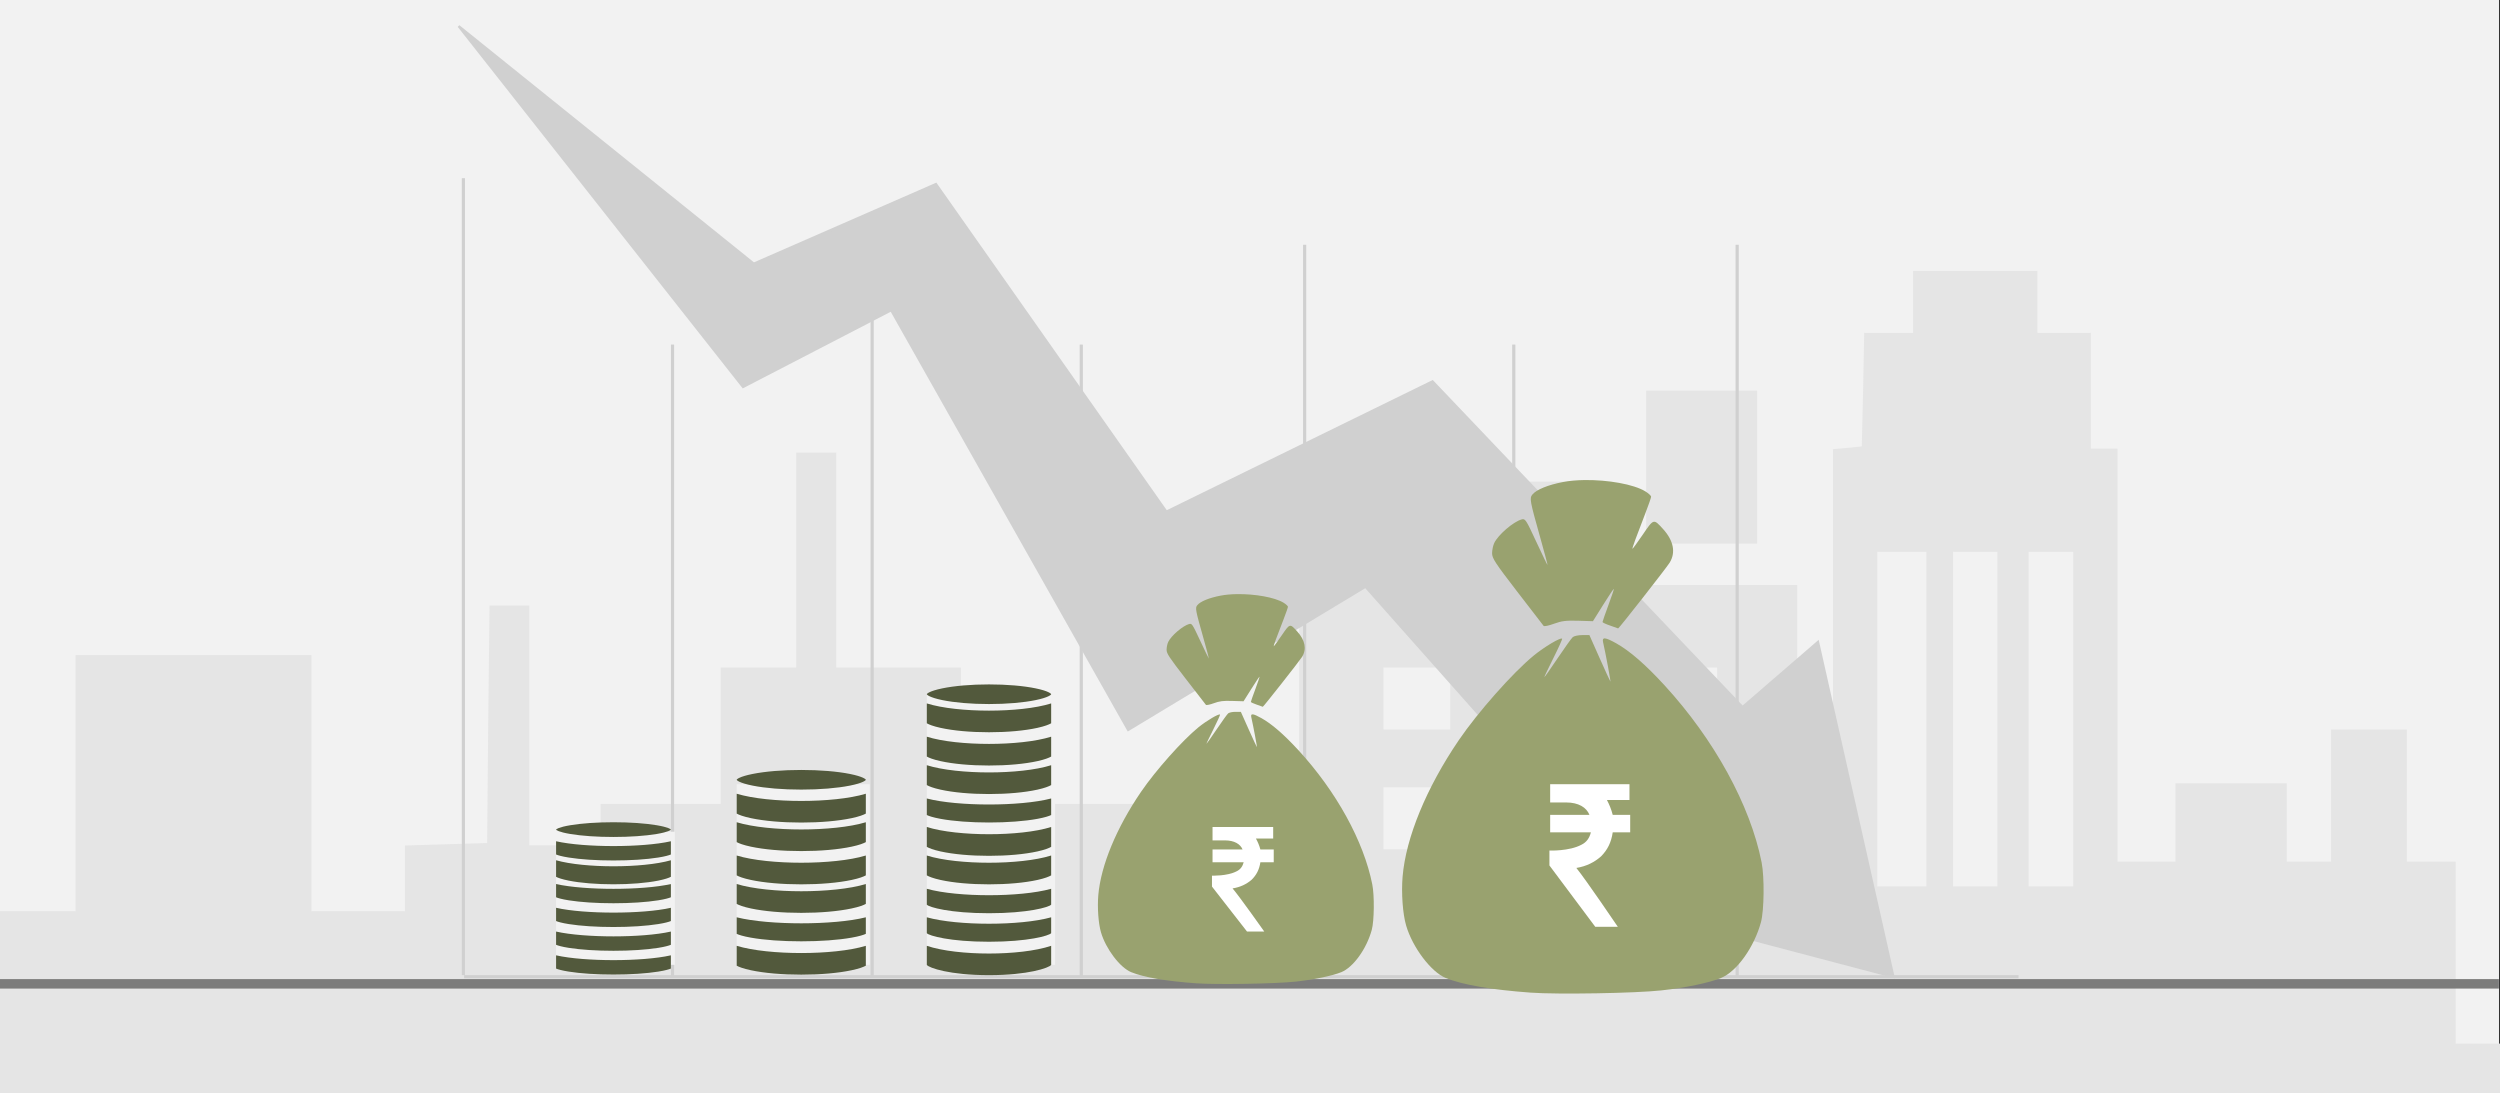 <svg width="526" height="230" xmlns="http://www.w3.org/2000/svg" xmlns:xlink="http://www.w3.org/1999/xlink" overflow="hidden"><rect width="100%" height="100%" fill="#333333" stroke="none"/><defs><clipPath id="clip0"><path d="M0 0 526 0 526 230 0 230Z" fill-rule="evenodd" clip-rule="evenodd"/></clipPath></defs><g clip-path="url(#clip0)"><rect x="0" y="0" width="525.239" height="230" fill="#FFFFFF" transform="scale(1.001 1)"/><rect x="0" y="0" width="525.239" height="230" fill="#F2F2F2" transform="scale(1.001 1)"/><path d="M0 153.859 0 134.718 7.967 134.718 15.878 134.718 15.878 107.806 15.878 80.841 40.676 80.841 65.474 80.841 65.474 107.806 65.474 134.718 75.292 134.718 85.11 134.718 85.11 127.833 85.11 120.897 93.751 120.636 102.391 120.375 102.615 95.392 102.896 70.41 107.103 70.41 111.255 70.41 111.255 95.601 111.255 120.844 118.773 120.844 126.235 120.844 126.235 116.463 126.235 112.134 138.858 112.134 151.482 112.134 151.482 97.792 151.482 83.449 159.449 83.449 167.359 83.449 167.359 60.865 167.359 38.23 171.567 38.23 175.775 38.23 175.775 60.865 175.775 83.449 188.904 83.449 201.976 83.449 201.976 97.792 201.976 112.134 227.223 112.134 252.47 112.134 252.47 123.452 252.47 134.718 262.737 134.718 273.06 134.718 273.06 100.399 273.06 66.081 325.406 66.081 377.751 66.081 377.751 97.374 377.751 128.668 381.51 128.668 385.269 128.668 385.269 83.084 385.269 37.5 388.299 37.239 391.328 36.926 391.609 24.983 391.833 13.039 396.939 13.039 402.1 13.039 402.1 6.519 402.1 0 415.173 0 428.245 0 428.245 6.519 428.245 13.039 433.855 13.039 439.466 13.039 439.466 25.191 439.466 37.395 442.271 37.395 445.076 37.395 445.076 80.841 445.076 124.287 451.192 124.287 457.251 124.287 457.251 116.046 457.251 107.806 468.921 107.806 480.647 107.806 480.647 116.046 480.647 124.287 485.303 124.287 489.96 124.287 489.96 110.413 489.96 96.488 497.927 96.488 505.894 96.488 505.894 110.413 505.894 124.287 510.999 124.287 516.161 124.287 516.161 143.428 516.161 162.569 522.725 162.569 529.233 162.569 529.233 167.784 529.233 173 264.645 173 0 173 0 153.859ZM404.906 94.297 404.906 59.092 399.744 59.092 394.582 59.092 394.582 94.297 394.582 129.502 399.744 129.502 404.906 129.502 404.906 94.297ZM419.829 94.297 419.829 59.092 415.173 59.092 410.516 59.092 410.516 94.297 410.516 129.502 415.173 129.502 419.829 129.502 419.829 94.297ZM435.763 94.297 435.763 59.092 431.05 59.092 426.394 59.092 426.394 94.297 426.394 129.502 431.05 129.502 435.763 129.502 435.763 94.297ZM304.815 115.159 304.815 108.64 297.802 108.64 290.789 108.64 290.789 115.159 290.789 121.679 297.802 121.679 304.815 121.679 304.815 115.159ZM332.868 115.159 332.868 108.64 325.854 108.64 318.841 108.64 318.841 115.159 318.841 121.679 325.854 121.679 332.868 121.679 332.868 115.159ZM360.92 115.159 360.92 108.64 353.907 108.64 346.894 108.64 346.894 115.159 346.894 121.679 353.907 121.679 360.92 121.679 360.92 115.159ZM304.815 89.968 304.815 83.449 297.802 83.449 290.789 83.449 290.789 89.968 290.789 96.488 297.802 96.488 304.815 96.488 304.815 89.968ZM332.868 89.968 332.868 83.449 325.854 83.449 318.841 83.449 318.841 89.968 318.841 96.488 325.854 96.488 332.868 96.488 332.868 89.968ZM360.92 89.968 360.92 83.449 353.907 83.449 346.894 83.449 346.894 89.968 346.894 96.488 353.907 96.488 360.92 96.488 360.92 89.968ZM282.374 50.852 282.374 44.332 309.977 44.332 337.58 44.332 337.58 50.852 337.58 57.371 309.977 57.371 282.374 57.371 282.374 50.852ZM345.996 41.307 345.996 25.191 357.666 25.191 369.335 25.191 369.335 41.307 369.335 57.371 357.666 57.371 345.996 57.371 345.996 41.307Z" fill="#E5E5E5" fill-rule="evenodd" transform="matrix(1.001 0 -0 1 0 57)"/><path d="M0 0 525.239 0" stroke="#7C7C7B" stroke-width="1.997" stroke-miterlimit="8" fill="none" fill-rule="evenodd" transform="matrix(1.001 0 -0 1 0 207)"/><path d="M0 0-326.727-0" stroke="#D0D0D0" stroke-width="0.666" stroke-miterlimit="8" fill="none" fill-rule="evenodd" transform="matrix(1.001 8.75495e-08 8.74228e-08 -1 424.7 205.5)"/><path d="M0 0 167.662 0" stroke="#D0D0D0" stroke-width="0.666" stroke-miterlimit="8" fill="none" fill-rule="evenodd" transform="matrix(-4.37114e-08 -1 -1.001 4.37747e-08 97.5 205.162)"/><path d="M0 0-0-133.018" stroke="#D0D0D0" stroke-width="0.666" stroke-miterlimit="8" fill="none" fill-rule="evenodd" transform="matrix(-1.001 -0 -0 1 141.5 205.518)"/><path d="M0 0-0-153.834" stroke="#D0D0D0" stroke-width="0.666" stroke-miterlimit="8" fill="none" fill-rule="evenodd" transform="matrix(-1.001 -0 -0 1 183.5 205.334)"/><path d="M0 0-0-133.018" stroke="#D0D0D0" stroke-width="0.666" stroke-miterlimit="8" fill="none" fill-rule="evenodd" transform="matrix(-1.001 -0 -0 1 227.5 205.518)"/><path d="M0 0-0-153.834" stroke="#D0D0D0" stroke-width="0.666" stroke-miterlimit="8" fill="none" fill-rule="evenodd" transform="matrix(-1.001 -0 -0 1 274.5 205.334)"/><path d="M0 0-0-133.018" stroke="#D0D0D0" stroke-width="0.666" stroke-miterlimit="8" fill="none" fill-rule="evenodd" transform="matrix(-1.001 -0 -0 1 318.5 205.518)"/><path d="M0 0-0-153.834" stroke="#D0D0D0" stroke-width="0.666" stroke-miterlimit="8" fill="none" fill-rule="evenodd" transform="matrix(-1.001 -0 -0 1 365.5 205.334)"/><path d="M0 0 59.777 75.906 90.916 59.762 140.725 148.066 190.604 117.941 234.846 167.834 220.756 178.678 301.563 200 285.712 129.577 269.86 143.284 204.694 74.749 148.756 102.163 100.321 33.232 62.032 49.985 0 0Z" stroke="#D0D0D0" stroke-width="0.499" stroke-miterlimit="8" fill="#D0D0D0" fill-rule="evenodd" transform="matrix(1.001 0 -0 1 96.5 5.5)"/><path d="M38.342 0.003C36.72 0.026 35.166 0.159 33.815 0.419 30.663 1.025 28.242 2.014 27.397 3.042 26.75 3.829 26.831 4.267 29.106 12.361 29.947 15.354 30.605 17.835 30.57 17.875 30.533 17.915 29.473 15.725 28.214 13.008 26.026 8.287 25.889 8.079 25.128 8.287 23.383 8.766 20.174 11.534 19.362 13.261 19.118 13.781 18.918 14.746 18.918 15.407 18.918 16.466 19.544 17.422 24.221 23.509 27.139 27.304 29.625 30.534 29.747 30.685 29.87 30.836 30.852 30.634 31.929 30.234 33.515 29.647 34.481 29.526 37.001 29.604L40.114 29.699 42.272 26.244C43.459 24.345 44.47 22.833 44.516 22.884 44.563 22.936 44.044 24.484 43.363 26.325 42.683 28.166 42.126 29.763 42.126 29.875 42.126 29.987 42.857 30.327 43.75 30.631L43.75 30.631C44.644 30.934 45.393 31.2 45.415 31.222 45.517 31.32 55.572 18.467 56.235 17.392 57.555 15.253 57.072 12.757 54.87 10.328 52.849 8.1 52.904 8.085 50.581 11.498 49.435 13.18 48.461 14.515 48.415 14.465 48.331 14.372 49.233 11.893 51.221 6.761 51.835 5.176 52.337 3.71 52.337 3.505 52.337 3.3 51.801 2.8 51.146 2.395 48.682 0.872 43.206-0.063 38.342 0.003ZM37.867 32.623C37.041 32.623 36.144 32.815 35.875 33.049 35.606 33.283 34.179 35.274 32.704 37.474 31.228 39.674 29.97 41.474 29.906 41.474 29.842 41.474 30.686 39.687 31.781 37.503 32.876 35.319 33.711 33.465 33.636 33.383 33.335 33.053 29.911 35.088 27.659 36.937 23.27 40.539 15.896 48.878 11.906 54.751 5.107 64.758 0.796 75.24 0.107 83.435-0.183 86.888 0.132 91.269 0.847 93.722 2.188 98.324 6.084 103.494 9.168 104.763 12.631 106.189 18.776 107.251 27.03 107.85 32.681 108.261 49.052 107.98 54.503 107.379 59.612 106.816 64.564 105.782 67.05 104.758 70.352 103.399 73.999 98.301 75.425 93.049 76.102 90.559 76.182 83.556 75.57 80.453 73.203 68.445 65.624 54.611 55.15 43.176 51.181 38.843 47.837 35.935 45.001 34.349 42.665 33.043 41.987 32.99 42.248 34.135 42.797 36.541 43.908 42.528 43.779 42.386 43.698 42.296 42.672 40.063 41.5 37.423L39.37 32.623Z" fill="#99A26F" fill-rule="evenodd" transform="matrix(1.001 0 -0 1 295 101)"/><path d="M16.975 6.453C13.305 6.453 13.305 6.453 13.305 6.453 12.999 5.233 12.54 4.186 12.082 3.314 16.823 3.314 16.823 3.314 16.823 3.314 16.823 0 16.823 0 16.823 0 0.153 0 0.153 0 0.153 0 0.153 3.837 0.153 3.837 0.153 3.837 3.517 3.837 3.517 3.837 3.517 3.837 6.117 3.837 7.8 4.884 8.411 6.453 0.153 6.453 0.153 6.453 0.153 6.453 0.153 10.116 0.153 10.116 0.153 10.116 8.717 10.116 8.717 10.116 8.717 10.116 8.411 11.337 7.8 12.209 6.729 12.733 4.129 14.128 0 13.954 0 13.954 0 17.093 0 17.093 0 17.093 9.635 30 9.635 30 9.635 30 14.376 30 14.376 30 14.376 30 14.376 30 7.647 20.058 5.658 17.616 7.8 17.267 9.482 16.395 10.858 15.174 12.235 13.779 12.999 12.209 13.305 10.116 16.975 10.116 16.975 10.116 16.975 10.116 16.975 6.453 16.975 6.453 16.975 6.453" fill="#FFFFFF" fill-rule="evenodd" transform="matrix(1.001 0 -0 1 326 165)"/><path d="M29.261 0.002C28.023 0.02 26.837 0.12 25.806 0.318 23.401 0.778 21.553 1.53 20.908 2.31 20.414 2.907 20.476 3.24 22.212 9.385 22.855 11.658 23.357 13.541 23.33 13.572 23.302 13.602 22.493 11.939 21.532 9.876 19.862 6.292 19.757 6.134 19.177 6.292 17.845 6.656 15.396 8.758 14.776 10.069 14.59 10.463 14.437 11.196 14.437 11.698 14.437 12.502 14.915 13.228 18.485 17.849 20.711 20.731 22.609 23.183 22.702 23.298 22.795 23.413 23.545 23.259 24.367 22.956 25.577 22.509 26.314 22.418 28.238 22.477L30.613 22.549 32.261 19.926C33.166 18.484 33.937 17.336 33.973 17.375 34.009 17.414 33.613 18.59 33.093 19.988 32.574 21.385 32.148 22.598 32.148 22.683 32.148 22.768 32.706 23.026 33.388 23.257L33.388 23.257C34.07 23.487 34.642 23.689 34.659 23.706 34.736 23.78 42.41 14.021 42.916 13.205 43.923 11.581 43.555 9.686 41.874 7.841 40.332 6.15 40.374 6.138 38.601 8.73 37.727 10.007 36.983 11.021 36.949 10.983 36.884 10.912 37.573 9.03 39.089 5.134 39.558 3.93 39.941 2.817 39.941 2.661 39.941 2.505 39.532 2.126 39.032 1.818 37.152 0.662 32.973-0.048 29.261 0.003ZM28.898 24.77C28.268 24.77 27.584 24.915 27.378 25.093 27.173 25.27 26.084 26.782 24.958 28.453 23.832 30.123 22.872 31.49 22.823 31.49 22.774 31.49 23.418 30.133 24.254 28.475 25.089 26.816 25.727 25.409 25.67 25.346 25.44 25.096 22.827 26.641 21.108 28.045 17.758 30.78 12.131 37.111 9.086 41.57 3.898 49.168 0.608 57.127 0.082 63.349-0.139 65.971 0.101 69.297 0.646 71.159 1.67 74.653 4.643 78.579 6.997 79.543 9.639 80.625 14.329 81.431 20.628 81.886 24.941 82.198 37.434 81.985 41.594 81.528 45.493 81.101 49.272 80.316 51.169 79.539 53.69 78.507 56.473 74.636 57.562 70.648 58.078 68.758 58.139 63.441 57.672 61.085 55.865 51.968 50.082 41.464 42.088 32.782 39.059 29.491 36.507 27.284 34.343 26.08 32.56 25.088 32.042 25.048 32.242 25.918 32.661 27.744 33.509 32.29 33.411 32.182 33.348 32.114 32.566 30.418 31.671 28.414L30.045 24.77Z" fill="#99A26F" fill-rule="evenodd" transform="matrix(1.001 0 -0 1 231 125)"/><path d="M12.981 4.733C10.174 4.733 10.174 4.733 10.174 4.733 9.941 3.837 9.59 3.07 9.239 2.43 12.864 2.43 12.864 2.43 12.864 2.43 12.864 0 12.864 0 12.864 0 0.117 0 0.117 0 0.117 0 0.117 2.814 0.117 2.814 0.117 2.814 2.69 2.814 2.69 2.814 2.69 2.814 4.678 2.814 5.964 3.581 6.432 4.733 0.117 4.733 0.117 4.733 0.117 4.733 0.117 7.419 0.117 7.419 0.117 7.419 6.666 7.419 6.666 7.419 6.666 7.419 6.432 8.314 5.964 8.954 5.146 9.337 3.158 10.361 0 10.233 0 10.233 0 12.535 0 12.535 0 12.535 7.368 22 7.368 22 7.368 22 10.993 22 10.993 22 10.993 22 10.993 22 5.847 14.709 4.327 12.919 5.964 12.663 7.251 12.023 8.303 11.128 9.356 10.105 9.941 8.954 10.174 7.419 12.981 7.419 12.981 7.419 12.981 7.419 12.981 4.733 12.981 4.733 12.981 4.733" fill="#FFFFFF" fill-rule="evenodd" transform="matrix(1.001 0 -0 1 255 174)"/><rect x="0" y="0" width="26.961" height="57" fill="#F2F2F2" transform="matrix(1.001 0 -0 1 195 146)"/><path d="M0 0 0 4.179C0.45 4.44 1.311 4.793 2.885 5.141 5.581 5.737 9.198 6.066 13.069 6.066 16.94 6.066 20.557 5.737 23.253 5.141 24.827 4.793 25.689 4.44 26.139 4.179L26.139 0C22.863 1.032 17.858 1.519 13.069 1.519 8.281 1.519 3.276 1.032 0 0Z" fill="#52593C" fill-rule="evenodd" transform="matrix(1.001 0 -0 1 195 161)"/><path d="M0 0 0 3.482C0.45 3.7 1.311 3.994 2.885 4.284 5.582 4.781 9.198 5.055 13.069 5.055 16.94 5.055 20.557 4.781 23.253 4.284 24.827 3.994 25.689 3.7 26.139 3.482L26.139 0C22.863 0.86 17.858 1.266 13.069 1.266 8.281 1.266 3.276 0.86 0 0Z" fill="#52593C" fill-rule="evenodd" transform="matrix(1.001 0 -0 1 195 168)"/><path d="M0 0 0 4.179C0.45 4.44 1.311 4.793 2.885 5.141 5.582 5.738 9.198 6.066 13.069 6.066 16.94 6.066 20.557 5.738 23.253 5.141 24.827 4.793 25.689 4.44 26.139 4.179L26.139 0C22.863 1.032 17.858 1.519 13.069 1.519 8.281 1.519 3.276 1.032 0 0Z" fill="#52593C" fill-rule="evenodd" transform="matrix(1.001 0 -0 1 195 174)"/><path d="M0 0 0 4.179C0.45 4.44 1.311 4.793 2.885 5.141 5.581 5.738 9.198 6.066 13.069 6.066 16.94 6.066 20.557 5.738 23.253 5.141 24.827 4.793 25.689 4.44 26.139 4.179L26.139 0C22.863 1.032 17.858 1.519 13.069 1.519 8.281 1.519 3.276 1.032 0 0Z" fill="#52593C" fill-rule="evenodd" transform="matrix(1.001 0 -0 1 195 180)"/><path d="M0 0 0 4.179C0.45 4.44 1.311 4.793 2.885 5.141 5.582 5.738 9.198 6.066 13.069 6.066 16.94 6.066 20.557 5.738 23.253 5.141 24.827 4.793 25.689 4.44 26.139 4.179L26.139 0C22.863 1.032 17.858 1.519 13.069 1.519 8.281 1.519 3.276 1.032 0 0Z" fill="#52593C" fill-rule="evenodd" transform="matrix(1.001 0 -0 1 195 155)"/><path d="M0 0 0 3.342C0.442 3.871 4.85 5.143 13.069 5.143 21.288 5.143 25.697 3.871 26.139 3.342L26.139 0C22.863 0.919 17.858 1.353 13.069 1.353 8.281 1.353 3.276 0.919 0 0Z" fill="#52593C" fill-rule="evenodd" transform="matrix(1.001 0 -0 1 195 187)"/><path d="M3.217 3.292C5.826 3.834 9.324 4.132 13.069 4.132 16.814 4.132 20.313 3.833 22.921 3.292 25.566 2.742 26.138 2.176 26.138 2.066 26.138 1.955 25.566 1.39 22.921 0.84 20.312 0.298 16.814 0 13.069 0 9.324 0 5.826 0.299 3.217 0.84 0.572 1.39 0 1.955 0 2.066 0 2.176 0.572 2.742 3.217 3.292Z" fill="#52593C" fill-rule="evenodd" transform="matrix(1.001 0 -0 1 195 144)"/><path d="M0 0 0 4.179C0.45 4.44 1.311 4.793 2.885 5.141 5.582 5.737 9.198 6.066 13.069 6.066 16.94 6.066 20.557 5.737 23.253 5.141 24.827 4.793 25.689 4.44 26.139 4.179L26.139 0C22.863 1.032 17.858 1.519 13.069 1.519 8.281 1.519 3.276 1.032 0 0Z" fill="#52593C" fill-rule="evenodd" transform="matrix(1.001 0 -0 1 195 148)"/><path d="M0 0 0 3.342C0.442 3.871 4.85 5.143 13.069 5.143 21.288 5.143 25.697 3.871 26.139 3.342L26.139 0C22.863 0.919 17.858 1.353 13.069 1.353 8.281 1.353 3.276 0.919 0 0Z" fill="#52593C" fill-rule="evenodd" transform="matrix(1.001 0 -0 1 195 193)"/><path d="M0 0 0 4.011C0.442 4.646 4.85 6.172 13.069 6.172 21.288 6.172 25.697 4.646 26.139 4.011L26.139 0C22.863 1.103 17.858 1.624 13.069 1.624 8.281 1.624 3.276 1.103 0 0Z" fill="#52593C" fill-rule="evenodd" transform="matrix(1.001 0 -0 1 195 199)"/><rect x="0" y="0" width="27.959" height="38" fill="#F2F2F2" transform="matrix(1.001 0 -0 1 155 165)"/><path d="M0 0 0 4.179C0.467 4.44 1.362 4.793 2.996 5.141 5.796 5.738 9.552 6.066 13.572 6.066 17.592 6.066 21.348 5.738 24.148 5.141 25.782 4.793 26.677 4.44 27.144 4.179L27.144 0C23.742 1.032 18.545 1.519 13.572 1.519 8.599 1.519 3.402 1.032 0 0Z" fill="#52593C" fill-rule="evenodd" transform="matrix(1.001 0 -0 1 155 180)"/><path d="M0 0 0 4.179C0.467 4.44 1.362 4.793 2.996 5.141 5.796 5.737 9.552 6.066 13.572 6.066 17.592 6.066 21.348 5.737 24.148 5.141 25.782 4.793 26.677 4.44 27.144 4.179L27.144 0C23.742 1.032 18.545 1.519 13.572 1.519 8.599 1.519 3.402 1.032 0 0Z" fill="#52593C" fill-rule="evenodd" transform="matrix(1.001 0 -0 1 155 186)"/><path d="M0 0 0 3.482C0.467 3.7 1.362 3.994 2.996 4.284 5.796 4.781 9.552 5.055 13.572 5.055 17.592 5.055 21.348 4.781 24.148 4.284 25.782 3.994 26.677 3.7 27.144 3.482L27.144 0C23.742 0.86 18.545 1.266 13.572 1.266 8.599 1.266 3.402 0.86 0 0Z" fill="#52593C" fill-rule="evenodd" transform="matrix(1.001 0 -0 1 155 193)"/><path d="M0 0 0 4.179C0.467 4.44 1.362 4.793 2.996 5.141 5.796 5.738 9.552 6.066 13.572 6.066 17.592 6.066 21.348 5.738 24.148 5.141 25.782 4.793 26.677 4.44 27.144 4.179L27.144 0C23.742 1.032 18.545 1.519 13.572 1.519 8.599 1.519 3.402 1.032 0 0Z" fill="#52593C" fill-rule="evenodd" transform="matrix(1.001 0 -0 1 155 199)"/><path d="M0 0 0 4.179C0.467 4.44 1.362 4.793 2.996 5.141 5.796 5.738 9.552 6.066 13.572 6.066 17.592 6.066 21.348 5.738 24.148 5.141 25.782 4.793 26.677 4.44 27.144 4.179L27.144 0C23.742 1.032 18.545 1.519 13.572 1.519 8.599 1.519 3.402 1.032 0 0Z" fill="#52593C" fill-rule="evenodd" transform="matrix(1.001 0 -0 1 155 173)"/><path d="M3.341 3.292C6.05 3.834 9.683 4.132 13.572 4.132 17.46 4.132 21.094 3.834 23.803 3.292 26.549 2.742 27.143 2.177 27.143 2.066 27.143 1.955 26.549 1.39 23.803 0.84 21.094 0.298 17.46 0 13.572 0 9.683 0 6.05 0.299 3.341 0.84 0.594 1.39 0 1.955 0 2.066 0 2.177 0.594 2.742 3.341 3.292Z" fill="#52593C" fill-rule="evenodd" transform="matrix(1.001 0 -0 1 155 162)"/><path d="M0 0 0 4.179C0.467 4.44 1.362 4.793 2.996 5.141 5.796 5.737 9.552 6.066 13.572 6.066 17.592 6.066 21.348 5.737 24.148 5.141 25.782 4.793 26.677 4.44 27.144 4.179L27.144 0C23.742 1.032 18.545 1.519 13.572 1.519 8.599 1.519 3.402 1.032 0 0Z" fill="#52593C" fill-rule="evenodd" transform="matrix(1.001 0 -0 1 155 167)"/><rect x="0" y="0" width="24.964" height="28" fill="#F2F2F2" transform="matrix(1.001 0 -0 1 117 175)"/><path d="M0 0 0 2.786C0.415 2.96 1.21 3.195 2.663 3.427 5.152 3.825 8.491 4.044 12.064 4.044 15.637 4.044 18.976 3.825 21.465 3.427 22.918 3.195 23.713 2.96 24.128 2.786L24.128 0C21.104 0.688 16.484 1.013 12.064 1.013 7.644 1.013 3.024 0.688 0 0Z" fill="#52593C" fill-rule="evenodd" transform="matrix(1.001 0 -0 1 117 186)"/><path d="M0 0 0 2.786C0.415 2.96 1.21 3.195 2.663 3.427 5.152 3.825 8.491 4.044 12.064 4.044 15.637 4.044 18.976 3.825 21.465 3.427 22.918 3.195 23.713 2.96 24.128 2.786L24.128 0C21.104 0.688 16.484 1.013 12.064 1.013 7.644 1.013 3.024 0.688 0 0Z" fill="#52593C" fill-rule="evenodd" transform="matrix(1.001 0 -0 1 117 191)"/><path d="M0 0 0 2.786C0.415 2.96 1.21 3.196 2.663 3.428 5.152 3.825 8.491 4.044 12.064 4.044 15.637 4.044 18.976 3.825 21.465 3.428 22.918 3.196 23.713 2.96 24.128 2.786L24.128 0C21.104 0.688 16.484 1.013 12.064 1.013 7.644 1.013 3.024 0.688 0 0Z" fill="#52593C" fill-rule="evenodd" transform="matrix(1.001 0 -0 1 117 196)"/><path d="M0 0 0 2.786C0.415 2.96 1.21 3.195 2.663 3.427 5.152 3.825 8.491 4.044 12.064 4.044 15.637 4.044 18.976 3.825 21.465 3.427 22.918 3.195 23.713 2.96 24.128 2.786L24.128 0C21.104 0.688 16.484 1.013 12.064 1.013 7.644 1.013 3.024 0.688 0 0Z" fill="#52593C" fill-rule="evenodd" transform="matrix(1.001 0 -0 1 117 201)"/><path d="M0 0 0 3.482C0.415 3.7 1.21 3.994 2.663 4.284 5.152 4.781 8.491 5.055 12.064 5.055 15.637 5.055 18.976 4.781 21.465 4.284 22.918 3.994 23.713 3.7 24.128 3.482L24.128 0C21.104 0.86 16.484 1.266 12.064 1.266 7.644 1.266 3.024 0.86 0 0Z" fill="#52593C" fill-rule="evenodd" transform="matrix(1.001 0 -0 1 117 181)"/><path d="M2.97 2.469C5.377 2.875 8.607 3.099 12.064 3.099 15.52 3.099 18.75 2.875 21.158 2.469 23.599 2.057 24.127 1.632 24.127 1.549 24.127 1.467 23.599 1.042 21.158 0.63 18.75 0.224 15.52 0 12.064 0 8.607 0 5.377 0.224 2.97 0.63 0.528 1.042 0 1.467 0 1.549 0 1.632 0.528 2.057 2.97 2.469Z" fill="#52593C" fill-rule="evenodd" transform="matrix(1.001 0 -0 1 117 173)"/><path d="M0 0 0 2.786C0.415 2.96 1.21 3.195 2.663 3.427 5.152 3.825 8.491 4.044 12.064 4.044 15.637 4.044 18.976 3.825 21.465 3.427 22.918 3.195 23.713 2.96 24.128 2.786L24.128 0C21.104 0.688 16.484 1.013 12.064 1.013 7.644 1.013 3.024 0.688 0 0Z" fill="#52593C" fill-rule="evenodd" transform="matrix(1.001 0 -0 1 117 177)"/></g></svg>